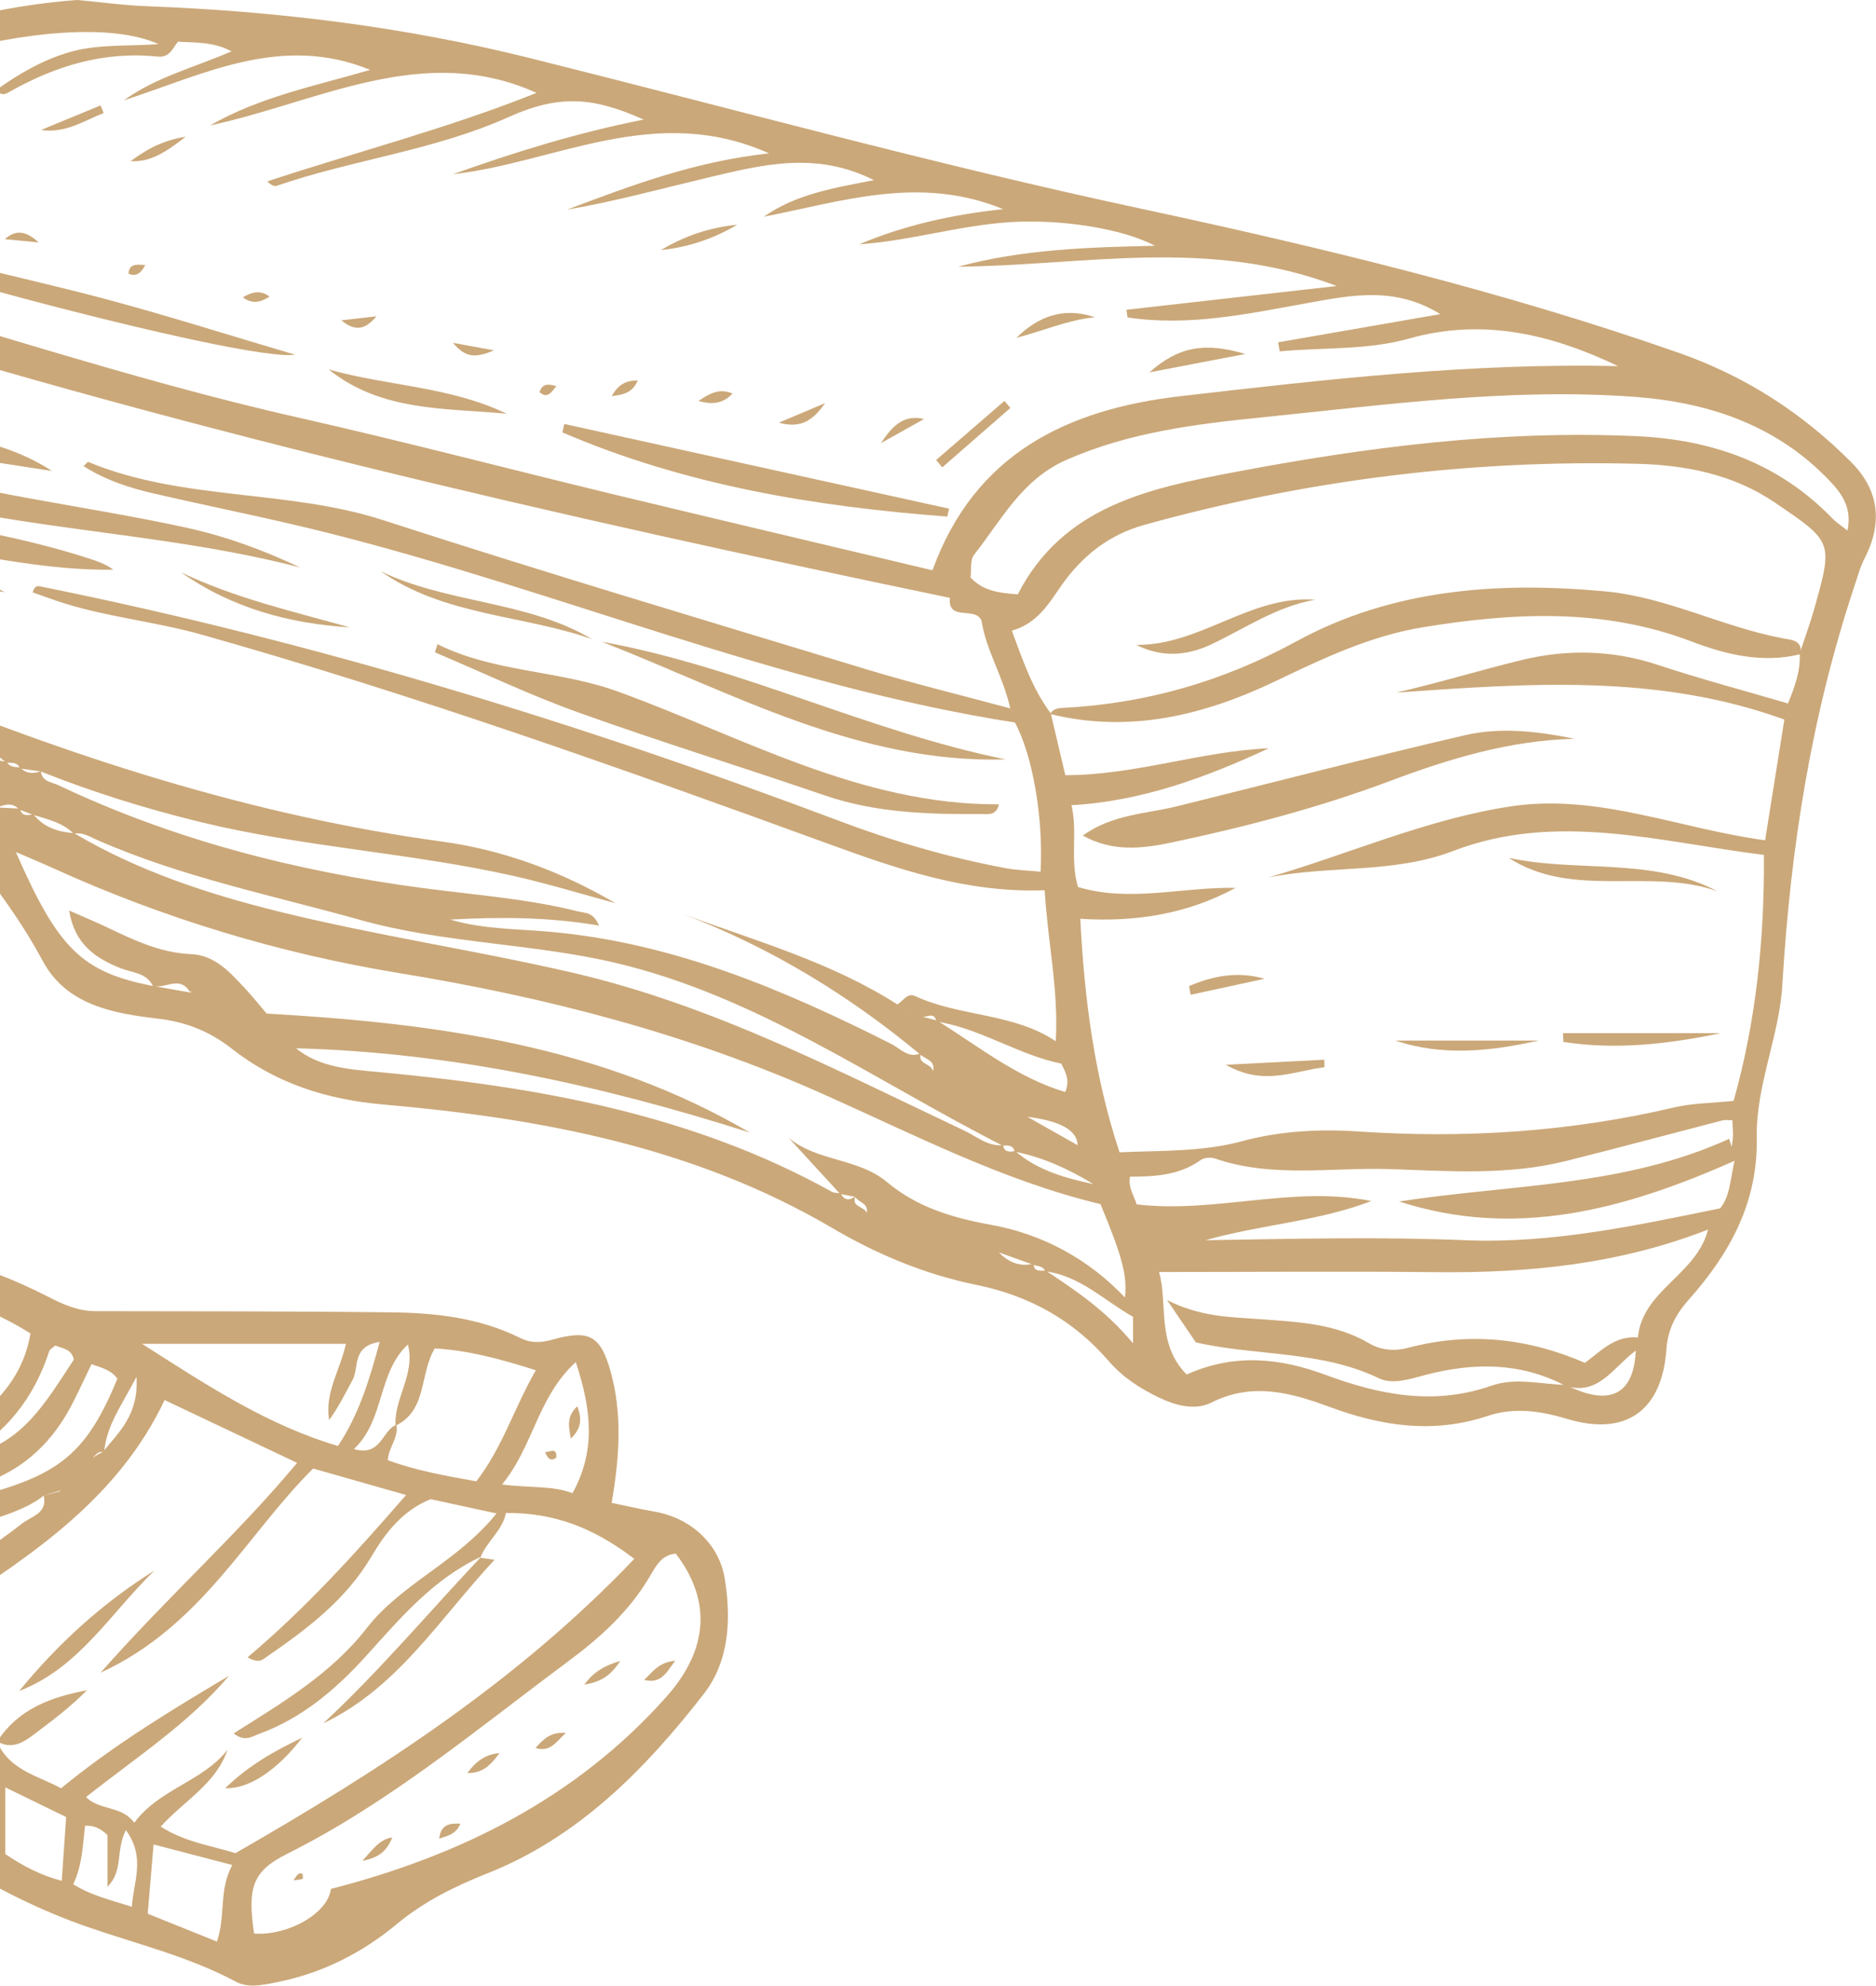 <?xml version="1.0" encoding="UTF-8"?>
<svg xmlns="http://www.w3.org/2000/svg" width="173" height="183" viewBox="0 0 173 183" fill="none">
  <g clip-path="url(#clip0_305_1238)">
    <path d="M7.066 -3.48995e-05C-4.814 0.914 -15.473 5.086 -25.161 11.856C-26.975 13.123 -27.208 14.96 -27.321 17.166C-27.593 22.782 -24.118 26.592 -21.268 30.611C-17.079 36.515 -15.489 43.093 -15.53 50.104C-15.578 58.864 -12.849 66.452 -7.302 73.23C-3.297 78.132 0.901 82.889 3.935 88.552C6.134 92.651 10.445 93.397 14.602 93.886C17.163 94.191 19.322 95.042 21.369 96.646C25.454 99.847 30.126 101.339 35.367 101.796C49.831 103.063 63.974 105.678 76.753 113.179C80.894 115.609 85.309 117.454 90.037 118.417C94.893 119.404 98.987 121.658 102.237 125.436C103.514 126.92 105.135 127.971 106.901 128.813C108.458 129.559 110.248 130.008 111.717 129.262C115.521 127.345 119.101 128.372 122.649 129.679C127.449 131.452 132.217 132.158 137.209 130.49C139.633 129.679 142.065 130.032 144.522 130.77C149.907 132.399 153.271 130.04 153.672 124.353C153.808 122.476 154.547 121.112 155.767 119.741C159.523 115.513 162.116 110.82 162.004 104.868C161.907 100.055 164.082 95.539 164.363 90.766C165.102 78.228 167.036 65.931 171.018 53.994C171.306 53.128 171.547 52.23 171.965 51.427C173.618 48.203 173.297 45.203 170.753 42.636C166.218 38.063 160.952 34.67 154.82 32.52C138.566 26.825 121.862 22.806 105.055 19.196C86.176 15.153 67.57 10.019 48.852 5.35C37.31 2.471 25.543 1.027 13.647 0.578C11.448 0.497 9.249 0.192 7.049 -0.008L7.066 -3.48995e-05ZM89.331 100.055C89.226 100.031 89.122 100.015 89.017 99.991C89.017 100.063 89.034 100.135 89.034 100.208C89.154 100.175 89.282 100.143 89.387 100.095C89.154 100.087 89.138 100.127 89.338 100.224C89.338 100.167 89.331 100.103 89.322 100.047L89.331 100.055ZM81.617 112.208C81.151 111.679 80.525 111.823 79.931 111.807C79.755 111.173 78.462 111.27 78.888 110.251C78.334 110.66 77.86 110.652 77.523 109.978C77.25 109.938 76.945 109.962 76.721 109.842C63.725 102.622 49.478 100.159 34.934 98.804C32.245 98.555 29.46 98.379 27.301 96.614C41.636 96.983 55.506 100.031 69.144 104.379C55.538 96.405 40.416 94.312 24.588 93.413C24.034 92.763 23.343 91.897 22.597 91.095C21.208 89.611 19.812 88.022 17.605 87.934C14.843 87.814 12.451 86.699 10.043 85.544C8.872 84.982 7.668 84.493 6.375 83.915C6.873 87.012 8.767 88.287 11.119 89.234C12.154 89.651 13.503 89.627 14.097 90.87C15.213 91.167 16.569 89.884 17.492 91.392C17.62 91.392 17.749 91.392 17.717 91.392C17.749 91.384 17.629 91.424 17.508 91.464C16.368 91.263 15.229 91.063 14.097 90.87C7.563 89.595 5.372 87.469 1.463 78.525C2.691 79.054 3.775 79.503 4.834 79.985C15.092 84.645 25.744 87.87 36.908 89.699C50.345 91.897 63.485 95.282 76.014 100.881C84.378 104.611 92.573 108.847 101.483 110.973C103.505 115.834 103.963 117.583 103.738 119.58C100.327 115.978 96.073 113.724 91.353 112.874C87.789 112.232 84.539 111.237 81.809 108.951C79.145 106.713 75.38 107.074 72.723 104.86C74.313 106.585 75.894 108.318 77.483 110.042C77.941 110.13 78.398 110.211 78.856 110.299C79.161 110.828 80.132 110.884 79.923 111.791C80.485 112.048 80.87 112.906 81.665 112.272C81.424 112.224 81.4 112.272 81.593 112.401C81.593 112.336 81.609 112.272 81.609 112.208H81.617ZM87.677 98.643C87.123 98.651 86.569 98.659 86.016 98.675C85.871 97.994 84.563 98.09 84.932 97.063C83.768 97.593 83.046 96.638 82.195 96.213C72.21 91.175 62 86.867 50.69 85.873C47.624 85.6 44.51 85.64 41.516 84.75C46.019 84.509 50.506 84.493 55.241 85.303C54.688 84.02 53.957 84.164 53.363 84.012C48.619 82.816 43.747 82.48 38.923 81.838C27.277 80.282 16.015 77.41 5.364 72.356C4.762 72.067 3.855 72.051 3.775 71.081C3.092 71.305 2.442 71.345 1.896 70.752C1.439 70.656 0.901 70.752 0.628 70.214C0.307 70.158 -0.014 70.102 -0.327 70.046C-0.407 69.797 -0.48 69.573 -0.568 69.348C-1.37 69.765 -2.197 69.452 -3.016 69.46C-4.316 68.233 -6.387 68.634 -7.599 67.222C-5.97 67.76 -3.931 67.455 -3 69.46C-2.213 68.915 -1.387 69.34 -0.576 69.356C-0.199 69.661 0.187 69.974 0.572 70.278C1.046 70.335 1.607 70.19 1.832 70.824C2.474 70.912 3.108 71 3.751 71.097C8.534 73.006 13.439 74.53 18.439 75.749C28.015 78.092 37.912 78.589 47.512 80.763C50.618 81.469 53.676 82.407 56.758 83.242C51.774 80.322 46.396 78.332 40.818 77.57C23.095 75.156 6.295 69.677 -10.457 62.754C-11.693 59.85 -12.72 56.473 -12.576 52.663C-8.105 53.321 -3.835 53.946 0.436 54.572C-3.915 52.342 -8.907 52.39 -12.945 49.59C-5.087 50.256 2.514 52.623 10.445 52.502C9.738 51.973 8.976 51.724 8.213 51.475C1.993 49.438 -4.493 48.507 -10.842 47.039C-12.03 46.767 -13.186 46.582 -13.37 44.649C0.106 48.901 14.185 48.796 27.662 52.294C24.267 50.681 20.783 49.414 17.139 48.62C7.531 46.534 -2.294 45.507 -11.725 42.571C-13.402 42.05 -13.427 42.13 -13.732 40.55C-7.551 41.505 -1.379 42.451 4.794 43.406C-1.186 39.491 -8.45 40.125 -14.703 37.389C-16.115 34.1 -18.644 31.598 -20.602 27.892C15.277 39.306 51.34 47.561 87.597 55.101C87.364 57.323 89.997 55.839 90.518 57.219C90.92 59.906 92.477 62.257 93.167 65.289C88.536 64.037 84.185 62.987 79.907 61.687C65.042 57.171 50.153 52.743 35.383 47.954C26.49 45.066 16.866 46.189 8.149 42.579C8.085 42.555 7.924 42.764 7.7 42.956C9.73 44.248 11.898 44.954 14.121 45.467C19.491 46.711 24.909 47.769 30.255 49.117C51.533 54.468 71.873 63.203 93.593 66.588C95.222 69.581 96.233 75.396 95.96 80.338C94.893 80.233 93.817 80.209 92.766 80.017C87.516 79.038 82.403 77.546 77.403 75.661C53.451 66.645 29.05 59.168 3.943 54.091C3.614 54.026 3.229 53.826 3.012 54.596C3.718 54.845 4.457 55.109 5.195 55.366C9.562 56.85 14.193 57.243 18.616 58.495C38.088 63.989 57.144 70.76 76.151 77.683C82.628 80.041 89.098 82.327 96.338 82.046C96.603 86.731 97.646 91.32 97.357 95.98C97.405 95.9 97.453 95.82 97.493 95.748C97.445 95.82 97.405 95.892 97.357 95.964C93.44 93.333 88.544 93.726 84.394 91.801C83.648 91.456 83.294 92.29 82.749 92.555C83.11 92.715 83.479 92.868 83.84 93.028C84.201 93.237 84.563 93.445 84.932 93.662C85.373 93.894 86.16 93.132 86.345 94.143C90.43 94.785 93.89 97.215 97.863 98.026C98.272 98.828 98.689 99.542 98.232 100.641C93.785 99.317 90.237 96.429 86.417 94.055C85.927 93.927 85.438 93.798 84.948 93.67C84.683 93.285 84.418 92.916 83.856 93.068C83.583 92.699 83.254 92.459 82.765 92.579C76.664 88.672 69.746 86.739 63.035 84.26C71.078 87.333 78.294 91.721 84.868 97.191C85.357 97.625 86.28 97.737 86.04 98.716C86.609 98.716 87.171 98.716 87.733 98.716C87.717 98.707 87.709 98.692 87.693 98.683L87.677 98.643ZM1.84 74.522C1.134 74.49 0.436 74.45 -0.271 74.418C-1.218 73.615 -2.815 74.009 -3.449 72.645C-2.366 73.19 -0.704 72.693 -0.255 74.418C0.46 74.129 1.158 73.936 1.776 74.61C2.193 74.771 2.611 74.931 3.036 75.091C4.377 75.501 5.757 75.797 6.801 76.84C7.587 76.672 8.229 77.089 8.896 77.386C16.713 80.835 25.069 82.496 33.24 84.79C40.962 86.956 49.061 86.924 56.815 88.752C69.85 91.833 80.734 99.622 92.453 105.582C92.918 105.566 93.424 105.494 93.569 106.136C96.185 106.657 98.561 107.748 100.825 109.128C98.224 108.574 95.688 107.868 93.617 106.087C93.119 106.152 92.613 106.248 92.501 105.534C91.104 105.686 90.093 104.756 88.961 104.218C77.202 98.659 65.66 92.619 52.825 89.651C43.803 87.565 34.637 86.218 25.655 83.996C19.113 82.375 12.7 80.257 6.841 76.792C5.372 76.672 4.039 76.263 3.084 75.051C2.571 75.108 2.009 75.308 1.848 74.53L1.84 74.522ZM95.318 116.46C94.098 116.772 93.031 116.371 92.116 115.425C93.159 115.802 94.203 116.171 95.246 116.548C95.647 116.724 96.185 116.636 96.394 117.166C99.588 117.575 101.82 119.853 104.485 121.361V123.808C102.021 120.823 99.243 118.962 96.45 117.109C95.977 117.069 95.35 117.294 95.318 116.468V116.46ZM144.401 127.634C142.114 127.586 139.762 126.928 137.546 127.706C132.265 129.551 127.28 128.58 122.24 126.711C118.13 125.187 113.884 124.674 109.429 126.679C106.604 123.824 107.719 120.093 106.885 117.23C115.642 117.23 124.086 117.158 132.522 117.246C141.022 117.334 149.354 116.508 157.517 113.315C156.401 117.559 151.489 118.858 151.039 123.262C148.944 123.086 147.708 124.449 146.159 125.604C140.902 123.318 135.435 122.725 129.793 124.233C128.637 124.537 127.353 124.449 126.293 123.824C123.155 121.971 119.695 121.834 116.196 121.577C113.459 121.385 110.657 121.369 107.623 119.813C108.739 121.449 109.493 122.556 110.28 123.719C115.875 124.995 121.806 124.449 127.176 127.032C128.428 127.634 130.066 127.08 131.51 126.703C135.893 125.564 140.203 125.54 144.337 127.706C147.371 128.709 148.768 126.013 150.847 124.473C150.662 128.629 148.358 129.631 144.393 127.634H144.401ZM165.969 60.283C166.033 61.872 165.511 63.291 164.885 64.832C160.776 63.628 156.786 62.569 152.885 61.278C148.728 59.906 144.554 59.81 140.364 60.821C136.495 61.759 132.682 62.938 128.757 63.829C140.821 62.995 152.805 62.056 164.548 66.316C163.962 70.014 163.384 73.615 162.774 77.442C154.892 76.383 147.339 73.11 139.344 74.313C131.623 75.477 124.439 78.693 116.95 80.875C122.609 79.728 128.492 80.546 134.031 78.421C143.566 74.771 153.054 77.602 162.662 78.79C162.718 86.731 161.907 94.231 159.869 101.459C157.862 101.668 156.08 101.668 154.394 102.061C144.819 104.315 135.146 104.94 125.33 104.283C121.766 104.042 118.09 104.218 114.622 105.157C110.834 106.184 107.053 106.023 103.241 106.2C100.929 99.221 100.006 92.162 99.621 84.677C104.774 85.006 109.517 84.22 113.94 81.83C109.068 81.725 104.204 83.194 99.412 81.749C98.649 79.191 99.396 76.736 98.81 74.209C105.247 73.848 111.179 71.674 117.006 68.963C110.729 69.236 104.653 71.45 98.24 71.442C97.775 69.468 97.341 67.607 96.9 65.746C95.206 63.476 94.315 60.853 93.312 58.126C95.712 57.428 96.731 55.599 97.879 53.962C99.805 51.219 102.261 49.285 105.512 48.379C120.418 44.24 135.612 42.339 151.063 42.748C155.47 42.868 159.836 43.718 163.649 46.301C169.019 49.943 169.051 49.911 167.309 56.096C166.916 57.5 166.402 58.88 165.945 60.267L165.969 60.283ZM149.346 33.747C135.781 33.419 122.336 34.959 108.899 36.507C98.441 37.71 89.892 41.793 85.991 52.558C76.175 50.224 66.43 47.93 56.694 45.587C46.958 43.237 37.262 40.686 27.493 38.48C11.601 34.895 -3.786 29.552 -19.503 25.357C-23.636 24.25 -24.479 22.846 -23.813 19.3C-17.368 22.718 22.533 33.435 27.212 32.689C21.072 30.876 15.59 29.135 10.043 27.643C0.379 25.052 -9.542 23.359 -18.804 19.34C-21.028 18.378 -23.067 17.207 -24.519 15.217C-18.114 7.107 6.014 0.168 14.619 4.067C11.825 4.268 9.08 4.067 6.584 4.757C4.136 5.431 1.792 6.746 -0.375 8.319C0.147 8.848 0.476 8.688 0.805 8.503C5.051 6.088 9.57 4.701 14.506 5.214C15.67 5.334 15.911 4.452 16.409 3.842C18.046 3.947 19.643 3.826 21.353 4.733C17.829 6.249 14.378 7.115 11.424 9.249C18.808 6.851 25.968 3.088 34.139 6.441C29.083 7.917 23.962 8.92 19.378 11.559C29.372 9.426 39.004 3.834 49.478 8.559C41.468 11.776 32.968 13.974 24.644 16.717C25.013 17.086 25.31 17.199 25.535 17.118C32.566 14.704 40.039 13.87 46.902 10.789C51.613 8.671 54.744 8.96 59.359 11.022C53.259 12.225 47.488 14.014 41.765 16.059C51.268 14.985 60.386 9.426 70.917 14.134C63.99 14.888 58.139 17.126 52.279 19.324C56.614 18.586 60.844 17.423 65.098 16.412C70.139 15.217 75.204 13.87 80.59 16.605C76.881 17.327 73.406 17.888 70.436 19.974C77.668 18.562 84.82 16.116 92.509 19.276C87.741 19.782 83.391 20.768 79.233 22.517C83.904 22.196 88.399 20.792 93.055 20.48C97.79 20.159 103.554 21.073 106.507 22.653C100.327 22.782 94.267 22.982 88.367 24.579C99.853 24.482 111.42 21.843 123.267 26.359C116.42 27.13 110.144 27.843 103.875 28.549C103.907 28.782 103.939 29.023 103.979 29.255C109.638 30.114 115.144 28.91 120.65 27.916C124.672 27.194 128.645 26.375 132.819 28.95C127.617 29.857 122.737 30.699 117.865 31.549C117.913 31.83 117.961 32.111 118.01 32.384C121.991 31.999 126.028 32.303 129.961 31.197C136.784 29.279 143.149 30.82 149.322 33.796C149.562 33.828 149.803 33.868 149.49 33.82C149.763 33.996 149.562 33.868 149.37 33.739L149.346 33.747ZM93.858 54.78C91.915 54.636 90.599 54.403 89.499 53.216C89.595 52.526 89.443 51.612 89.828 51.123C92.356 47.922 94.227 44.192 98.352 42.379C104.116 39.852 110.176 39.09 116.308 38.472C127.746 37.317 139.168 35.729 150.702 36.571C157.557 37.077 163.85 39.17 168.754 44.344C169.91 45.563 170.785 46.839 170.375 48.901C169.797 48.443 169.34 48.154 168.979 47.778C164.026 42.668 157.886 40.51 150.887 40.197C138.397 39.635 126.125 41.184 113.9 43.502C105.922 45.01 98.031 46.654 93.858 54.772V54.78ZM158.624 111.366C150.871 112.946 143.117 114.631 135.146 114.302C127.152 113.973 119.165 114.173 111.155 114.302C116.212 112.866 121.509 112.585 126.462 110.692C119.23 109.224 112.062 111.863 104.814 110.997C104.581 110.155 104.019 109.481 104.204 108.446C106.459 108.438 108.739 108.334 110.713 106.922C111.034 106.689 111.653 106.633 112.038 106.769C117.343 108.598 122.818 107.563 128.211 107.748C133.629 107.932 139.088 108.342 144.441 106.994C149.257 105.791 154.049 104.499 158.849 103.256C159.09 103.192 159.355 103.248 159.756 103.248C159.78 103.753 159.82 104.202 159.812 104.644C159.812 104.997 159.732 105.349 159.692 105.702C159.612 105.454 159.539 105.205 159.459 104.956C149.747 109.392 139.232 109.152 129.022 110.732C139.714 114.181 149.707 111.534 159.949 106.986C159.539 108.871 159.531 110.235 158.624 111.374V111.366ZM94.74 102.927C97.796 103.307 99.34 104.178 99.372 105.542C97.935 104.732 96.57 103.962 94.74 102.927Z" fill="#CBA879"></path>
    <path d="M87.516 46.879C75.693 44.28 63.862 41.673 52.039 39.074C51.983 39.331 51.918 39.595 51.862 39.852C63.172 44.713 75.139 46.687 87.356 47.609C87.412 47.368 87.468 47.12 87.524 46.879H87.516Z" fill="#CBA879"></path>
    <path d="M30.311 34.052C35.159 37.943 41.042 37.598 46.717 38.127C41.532 35.624 35.737 35.576 30.311 34.052Z" fill="#CBA879"></path>
    <path d="M106.002 34.317C108.787 33.788 111.572 33.25 114.839 32.624C111.123 31.517 108.675 31.934 106.002 34.317Z" fill="#CBA879"></path>
    <path d="M93.737 31.132C96.193 30.499 98.465 29.488 100.969 29.239C98.079 28.253 95.72 29.175 93.737 31.132Z" fill="#CBA879"></path>
    <path d="M86.898 43.069C88.993 41.248 91.08 39.419 93.175 37.598C92.99 37.381 92.806 37.165 92.629 36.948C90.526 38.761 88.431 40.574 86.328 42.395C86.521 42.62 86.706 42.852 86.898 43.077V43.069Z" fill="#CBA879"></path>
    <path d="M60.956 23.047C63.493 22.782 65.82 21.996 67.988 20.712C65.459 20.961 63.115 21.739 60.956 23.047Z" fill="#CBA879"></path>
    <path d="M3.791 11.985C6.046 12.297 7.716 11.142 9.554 10.42C9.457 10.188 9.369 9.955 9.273 9.714C7.443 10.468 5.621 11.222 3.791 11.976V11.985Z" fill="#CBA879"></path>
    <path d="M17.131 12.594C14.755 12.987 13.382 13.894 12.034 14.856C13.848 14.953 15.237 14.07 17.131 12.594Z" fill="#CBA879"></path>
    <path d="M71.824 38.954C74.056 39.587 75.131 38.496 76.094 37.149C74.802 37.694 73.518 38.24 71.824 38.954Z" fill="#CBA879"></path>
    <path d="M85.213 38.617C83.238 38.144 82.195 39.411 81.231 40.847C82.556 40.101 83.888 39.363 85.213 38.617Z" fill="#CBA879"></path>
    <path d="M31.474 29.52C32.927 30.731 33.842 30.178 34.717 29.151C33.762 29.263 32.807 29.368 31.474 29.52Z" fill="#CBA879"></path>
    <path d="M0.451 22.044C1.487 22.14 2.53 22.244 3.566 22.341C2.603 21.466 1.591 20.993 0.451 22.044Z" fill="#CBA879"></path>
    <path d="M41.773 31.598C42.937 32.985 43.852 33.01 45.553 32.288C44.044 32.015 43.153 31.846 41.773 31.598Z" fill="#CBA879"></path>
    <path d="M64.408 36.956C65.668 37.301 66.655 37.229 67.554 36.266C66.326 35.753 65.435 36.266 64.408 36.956Z" fill="#CBA879"></path>
    <path d="M56.405 36.507C57.657 36.379 58.355 36.106 58.813 35.063C57.729 35.063 57.039 35.416 56.405 36.507Z" fill="#CBA879"></path>
    <path d="M51.308 35.592C50.425 35.304 49.984 35.448 49.751 36.138C50.473 36.772 50.819 36.186 51.308 35.592Z" fill="#CBA879"></path>
    <path d="M13.399 24.426C12.467 24.338 11.906 24.362 11.849 25.229C12.596 25.525 13.005 25.156 13.399 24.426Z" fill="#CBA879"></path>
    <path d="M24.86 27.33C23.985 26.696 23.239 26.913 22.388 27.402C23.287 28.06 24.026 27.867 24.86 27.33Z" fill="#CBA879"></path>
    <path d="M92.108 74.129C79.353 74.193 68.477 67.912 56.999 63.741C51.525 61.751 45.617 61.992 40.336 59.369C40.264 59.618 40.183 59.866 40.111 60.123C44.526 61.992 48.86 64.062 53.363 65.674C60.884 68.369 68.533 70.728 76.094 73.319C80.806 74.931 85.654 75.051 90.534 75.027C91.136 75.027 91.883 75.18 92.116 74.129H92.108Z" fill="#CBA879"></path>
    <path d="M55.49 59.144C67.586 63.861 79.153 70.383 92.75 69.99C80.027 67.415 68.293 61.455 55.49 59.144Z" fill="#CBA879"></path>
    <path d="M54.599 58.904C48.563 55.342 41.339 55.647 35.111 52.655C40.97 56.762 48.154 56.65 54.599 58.904Z" fill="#CBA879"></path>
    <path d="M16.698 52.751C21.385 56.04 26.651 57.468 32.261 57.821C26.996 56.345 21.65 55.125 16.698 52.751Z" fill="#CBA879"></path>
    <path d="M166.017 60.299C166.298 59.008 165.174 58.968 164.5 58.847C158.881 57.813 153.72 55.021 147.997 54.5C138.14 53.593 128.412 54.275 119.543 59.112C112.768 62.81 105.656 64.848 98.007 65.241C97.534 65.265 97.092 65.345 96.835 65.802C104.147 67.615 111.026 65.923 117.568 62.802C121.975 60.7 126.333 58.607 131.197 57.813C139.529 56.449 147.82 56.024 155.919 59.096C159.194 60.34 162.501 61.15 166.009 60.299H166.017Z" fill="#CBA879"></path>
    <path d="M145.204 68.089C141.808 67.399 138.381 66.99 135.05 67.768C126.205 69.821 117.408 72.115 108.586 74.297C105.689 75.019 102.574 75.035 99.853 77.009C102.59 78.533 105.327 78.22 108.056 77.642C114.887 76.199 121.63 74.434 128.179 71.979C133.645 69.926 139.216 68.233 145.196 68.089H145.204Z" fill="#CBA879"></path>
    <path d="M139.128 79.062C145.067 82.905 152.179 79.913 158.4 82.151C152.348 78.966 145.493 80.434 139.128 79.062Z" fill="#CBA879"></path>
    <path d="M141.905 95.9H128.669C133.084 97.376 137.474 96.879 141.905 95.9Z" fill="#CBA879"></path>
    <path d="M158.664 95.218H144.136C144.144 95.491 144.152 95.755 144.168 96.028C149.04 96.782 153.873 96.221 158.672 95.218H158.664Z" fill="#CBA879"></path>
    <path d="M122.119 97.665C119.326 97.809 116.533 97.954 113.041 98.13C116.573 100.152 119.342 98.675 122.135 98.363C122.135 98.13 122.127 97.897 122.119 97.665Z" fill="#CBA879"></path>
    <path d="M109.798 91.68C112.07 91.191 114.349 90.702 116.621 90.204C114.101 89.49 111.829 89.948 109.654 90.878C109.702 91.143 109.75 91.408 109.798 91.68Z" fill="#CBA879"></path>
    <path d="M121.26 55.27C115.281 54.837 110.689 59.497 104.782 59.433C107.077 60.588 109.381 60.484 111.741 59.369C114.839 57.901 117.721 55.896 121.26 55.278V55.27Z" fill="#CBA879"></path>
    <path d="M56.405 138.511C57.136 134.244 57.392 130.305 56.317 126.431C55.37 123.03 54.318 122.524 50.883 123.479C49.847 123.768 48.932 123.792 47.953 123.302C44.237 121.457 40.207 121 36.146 120.952C27.036 120.84 17.925 120.856 8.815 120.84C7.186 120.84 5.781 120.206 4.385 119.484C-1.66 116.388 -8.041 114.759 -14.839 114.037C-20.899 113.395 -25.772 115.192 -30.258 118.866C-33.533 121.554 -36.72 124.345 -40.051 126.96C-42.21 128.653 -42.692 131.067 -43.302 133.458C-45.051 140.292 -43.47 146.333 -38.855 151.603C-38.365 152.164 -37.996 152.702 -37.715 153.416C-36.03 157.732 -32 160.563 -27.441 160.218C-22.77 159.865 -18.901 161.165 -15.176 164.013C-8.009 169.483 -0.544 174.609 8.077 177.593C12.668 179.182 17.42 180.321 21.754 182.639C22.918 183.265 24.291 182.928 25.559 182.679C29.709 181.853 33.361 180.008 36.611 177.313C39.108 175.243 41.917 173.855 44.967 172.644C53.339 169.323 59.503 163.058 64.905 156.111C67.249 153.095 67.434 149.245 66.84 145.514C66.318 142.266 63.685 139.891 60.354 139.314C59.102 139.097 57.858 138.808 56.429 138.511H56.405ZM8.711 134.228C8.711 134.228 8.735 134.276 8.743 134.3C8.703 134.3 8.663 134.292 8.615 134.284C8.887 134.011 9.136 133.69 9.602 133.851C9.802 131.42 11.175 129.583 12.588 126.896C12.804 130.418 10.942 131.99 9.514 133.787C9.241 133.939 8.968 134.092 8.711 134.228ZM5.492 137.396C5.492 137.396 5.564 137.356 5.605 137.332C5.564 137.372 5.532 137.413 5.492 137.453C5.003 137.581 4.521 137.709 4.031 137.838C4.409 139.474 2.875 139.755 2.057 140.397C-3.072 144.407 -9.028 147.359 -13.322 152.445C-13.772 152.975 -14.334 153.296 -15.104 152.317C-12.086 147.351 -8.153 143.325 -2.711 140.83C-0.472 139.803 2.049 139.402 4.047 137.83C4.537 137.677 5.019 137.525 5.5 137.396H5.492ZM-4.445 134.789C-4.71 135.367 -5.135 135.463 -5.681 135.215C-5.528 135.993 -6.243 136.089 -6.652 136.289C-11.364 138.608 -15.465 141.6 -18.13 146.277C-18.612 147.119 -19.334 147.889 -20.57 148.314C-23.452 145.611 -27 143.694 -31.045 141.728C-25.426 136.49 -20.803 130.883 -14.759 126.72C-11.468 124.457 -7.872 122.452 -5.89 118.658C-2.719 120.094 0.315 121.297 2.811 122.901C1.647 129.72 -4.541 131.886 -8.835 135.728C-8.675 135.912 -8.514 136.097 -8.346 136.281C-7.439 135.945 -6.532 135.608 -5.617 135.279C-5.32 134.797 -4.894 134.701 -4.381 134.846C-4.316 134.124 -3.811 134.204 -3.313 134.26C0.596 132.07 3.148 128.797 4.529 124.554C4.601 124.329 4.906 124.185 5.099 124.008C5.797 124.289 6.608 124.329 6.809 125.308C4.24 129.174 1.944 133.386 -3.353 134.204C-3.474 134.83 -3.963 134.781 -4.421 134.789H-4.445ZM-27.61 123.816C-27.738 124.257 -28.043 124.433 -28.501 124.449C-28.557 123.904 -28.212 123.727 -27.794 123.615C-26.494 122.091 -25.186 120.559 -23.548 118.642C-26.301 118.979 -27.08 121.217 -28.806 122.051C-28.806 122.412 -28.934 122.644 -29.343 122.62C-30.17 124.072 -30.644 126.022 -31.88 126.88C-35.195 129.19 -36.736 132.664 -38.751 135.856C-38.807 136.169 -38.919 136.434 -39.304 136.434C-39.65 137.188 -39.593 138.175 -41.046 138.872C-41.183 134.95 -40.532 131.677 -37.715 129.238C-35.026 126.912 -32.129 124.834 -29.327 122.644C-29.343 122.243 -29.199 122.019 -28.758 122.115C-26.976 118.706 -24.704 116.684 -20.241 117.599C-22.898 119.636 -24.752 122.292 -27.602 123.832L-27.61 123.816ZM-6.13 139.217C-5.954 138.576 -5.464 138.632 -4.967 138.696C-4.068 137.597 -2.743 137.124 -1.507 136.699C2.37 135.351 4.995 132.728 6.784 129.15C7.354 128.019 7.884 126.872 8.438 125.725C9.377 126.054 10.268 126.27 10.822 127.064C7.579 134.99 4.673 136.33 -5.015 138.648C-5.191 139.298 -5.689 139.209 -6.179 139.169C-11.829 143.044 -15.843 148.426 -19.744 153.592C-20.426 148.747 -13.17 140.87 -6.13 139.225V139.217ZM36.483 131.396C39.421 129.968 38.666 126.647 40.095 124.273C43.185 124.449 46.155 125.252 49.414 126.286C47.423 129.728 46.324 133.442 43.924 136.522C41.026 136.009 38.337 135.519 35.761 134.573C35.841 133.362 36.788 132.479 36.555 131.316C35.207 131.805 35.191 134.276 32.638 133.546C35.496 130.867 34.797 126.519 37.615 123.912C38.329 126.687 36.322 128.829 36.475 131.396H36.483ZM-18.933 126.407C-15.859 123.896 -13.772 120.495 -11.099 117.607C-9.911 117.703 -8.691 117.422 -7.527 118.714C-11.011 121.882 -14.791 124.369 -18.756 126.615C-24.126 130.49 -27.481 136.209 -31.848 141.175C-33.886 140.445 -35.845 139.739 -37.795 139.041C-36.415 136.442 -35.163 133.883 -33.718 131.436C-32.129 128.749 -28.814 128.428 -26.598 126.503C-23.323 123.647 -20.779 120.118 -17.737 117.238H-13.057C-16.268 122.091 -21.253 124.794 -24.76 128.966C-22.81 128.019 -20.924 127.113 -18.949 126.407H-18.933ZM44.373 143.485L44.285 143.565C44.903 142.041 46.356 141.038 46.653 139.442C51.019 139.394 54.695 140.758 58.492 143.669C47.776 154.916 35.03 163.146 21.714 170.791C19.466 170.101 17.043 169.764 14.819 168.344C17.018 165.922 19.892 164.43 20.984 161.261C18.672 164.213 14.707 164.847 12.379 167.991C11.239 166.395 9.184 166.876 7.932 165.625C12.524 161.983 17.372 158.863 21.12 154.443C15.814 157.603 10.549 160.772 5.629 164.815C3.702 163.708 0.885 163.234 -0.303 160.467L-0.271 160.515C-0.528 161.093 -0.889 161.438 -1.539 161.029C-4.878 158.983 -8.217 156.929 -11.725 154.78C-9.156 152.413 -7.222 149.934 -4.581 148.21C3.229 143.124 10.958 137.95 15.18 129.03C19.37 131.019 23.424 132.936 27.397 134.821C21.875 141.455 15.445 147.159 9.273 154.162C18.608 149.862 22.717 141.455 28.874 135.343C31.988 136.233 34.749 137.019 37.446 137.781C32.847 143.076 28.24 148.186 22.83 152.742C23.865 153.344 24.218 152.959 24.563 152.718C28.288 150.151 31.876 147.472 34.252 143.453C35.56 141.239 37.157 139.185 39.718 138.167C41.564 138.568 43.41 138.969 45.786 139.482C42.206 143.95 37.029 145.916 33.81 150.063C30.575 154.226 26.048 156.921 21.545 159.753C22.581 160.571 23.207 160.05 23.865 159.809C27.87 158.349 30.977 155.694 33.802 152.574C36.941 149.1 39.991 145.49 44.381 143.461L44.373 143.485ZM23.432 178.203C22.814 173.96 23.255 172.468 26.49 170.847C35.945 166.122 43.98 159.36 52.392 153.119C55.37 150.913 58.075 148.466 59.969 145.21C60.499 144.303 61.053 143.276 62.321 143.188C65.604 147.488 65.371 151.988 61.422 156.416C53.106 165.737 42.431 171.024 30.511 174.088C30.262 176.302 26.634 178.412 23.44 178.203H23.432ZM13.077 123.848H31.9C31.37 126.27 29.925 128.356 30.351 130.875C31.218 129.696 31.844 128.412 32.526 127.153C33.12 126.046 32.422 124.064 35.014 123.671C34.043 127.257 33.104 130.337 31.169 133.265C24.708 131.356 19.226 127.77 13.085 123.84L13.077 123.848ZM-13.996 155.951C-9.59 158.67 -5.392 161.269 -1.258 163.828C-1.114 165.866 -0.977 167.783 -0.817 169.997C-5.809 167.133 -9.815 163.315 -14.229 160.218C-14.269 158.758 -14.526 157.483 -13.996 155.959V155.951ZM-21.493 149.317C-21.806 151.25 -22.128 153.175 -22.489 155.373C-25.009 154.234 -27.441 153.135 -29.897 152.028C-29.456 149.541 -30.893 147.392 -30.25 144.953C-27.104 145.996 -24.487 147.849 -21.493 149.317ZM46.3 136.811C49.205 133.265 49.574 128.741 53.098 125.532C54.551 129.952 54.952 133.714 52.793 137.613C50.875 136.891 48.932 137.156 46.3 136.811ZM21.417 171.89C20.157 174.216 20.831 176.535 20.004 178.941C17.757 178.035 15.686 177.2 13.623 176.374C13.808 174.2 13.968 172.235 14.161 169.989C16.657 170.639 18.84 171.208 21.417 171.882V171.89ZM6.102 167.454C5.966 169.443 5.837 171.304 5.693 173.342C3.686 172.812 2.049 171.93 0.484 170.871V164.727C2.49 165.705 4.264 166.564 6.102 167.462V167.454ZM9.915 169.13V173.887C11.416 172.355 10.629 170.606 11.608 168.665C13.471 171.232 12.291 173.43 12.162 175.732C10.132 175.091 8.366 174.673 6.752 173.655C7.595 171.914 7.627 170.069 7.844 168.264C8.574 168.24 9.16 168.4 9.915 169.13ZM-35.789 149.581C-38.446 146.918 -40.428 144.712 -41.151 141.488C-39.16 141.231 -37.667 141.824 -35.965 142.506C-36.977 144.656 -36.014 146.686 -35.789 149.581ZM-32.04 144.327C-32.987 146.493 -32.056 148.651 -32.482 150.833C-34.392 148.627 -33.75 145.827 -34.537 143.3C-33.397 143.228 -32.787 143.541 -32.04 144.327ZM-34.408 153.512C-31.511 154.739 -28.91 155.534 -26.125 157.379C-29.48 156.681 -32.723 157.274 -34.408 153.512ZM-16.517 158.261C-17.44 156.673 -17.913 155.052 -17.496 153.231C-16.613 153.32 -16.059 153.673 -15.73 154.403C-15.995 155.686 -16.252 156.978 -16.517 158.261Z" fill="#CBA879"></path>
    <path d="M44.373 143.477C39.525 148.603 34.99 154.017 29.805 158.83C36.668 155.566 40.488 149.236 45.601 143.758C44.959 143.661 44.622 143.613 44.285 143.565L44.373 143.477Z" fill="#CBA879"></path>
    <path d="M14.249 144.744C9.457 147.728 5.348 151.483 1.776 155.838C7.298 153.729 10.236 148.603 14.249 144.744Z" fill="#CBA879"></path>
    <path d="M-0.295 160.467C0.692 161.077 1.631 160.876 2.53 160.274C2.763 160.122 2.988 159.962 3.205 159.793C4.866 158.542 6.52 157.298 8.013 155.782C4.714 156.4 1.696 157.483 -0.263 160.507L-0.303 160.459L-0.295 160.467Z" fill="#CBA879"></path>
    <path d="M27.87 160.146C25.35 161.349 22.942 162.689 20.767 164.807C22.91 164.895 25.527 163.202 27.87 160.146Z" fill="#CBA879"></path>
    <path d="M59.399 154.82C60.86 155.197 61.382 154.314 62.257 153.055C60.635 153.215 60.122 154.202 59.399 154.82Z" fill="#CBA879"></path>
    <path d="M36.186 169.339C35.038 169.515 34.484 170.309 33.425 171.497C35.231 171.16 35.769 170.309 36.186 169.339Z" fill="#CBA879"></path>
    <path d="M53.885 155.261C55.129 155.052 56.212 154.635 57.192 153.079C55.498 153.568 54.591 154.282 53.885 155.261Z" fill="#CBA879"></path>
    <path d="M46.059 161.574C44.855 161.662 43.948 162.248 43.097 163.411C44.638 163.443 45.352 162.504 46.059 161.574Z" fill="#CBA879"></path>
    <path d="M49.382 161.093C50.682 161.518 51.22 160.627 52.183 159.705C50.73 159.609 50.104 160.307 49.382 161.093Z" fill="#CBA879"></path>
    <path d="M40.496 169.451C41.379 169.179 42.078 168.994 42.455 168.072C41.419 168.031 40.673 168.144 40.496 169.451Z" fill="#CBA879"></path>
    <path d="M27.06 173.294C27.477 173.237 27.71 173.237 27.911 173.157C27.967 173.133 27.911 172.868 27.911 172.708C27.437 172.508 27.381 172.917 27.052 173.294H27.06Z" fill="#CBA879"></path>
    <path d="M53.235 129.607C52.231 130.538 52.44 131.46 52.641 132.583C53.572 131.685 53.708 130.835 53.235 129.607Z" fill="#CBA879"></path>
    <path d="M50.265 133.819C50.489 134.396 50.786 134.749 51.308 134.324C51.356 133.281 50.626 133.891 50.265 133.819Z" fill="#CBA879"></path>
  </g>
  <defs>
    <clipPath id="clip0_305_1238">
      <rect width="217" height="183" fill="white" transform="translate(-44)"></rect>
    </clipPath>
  </defs>
</svg>
